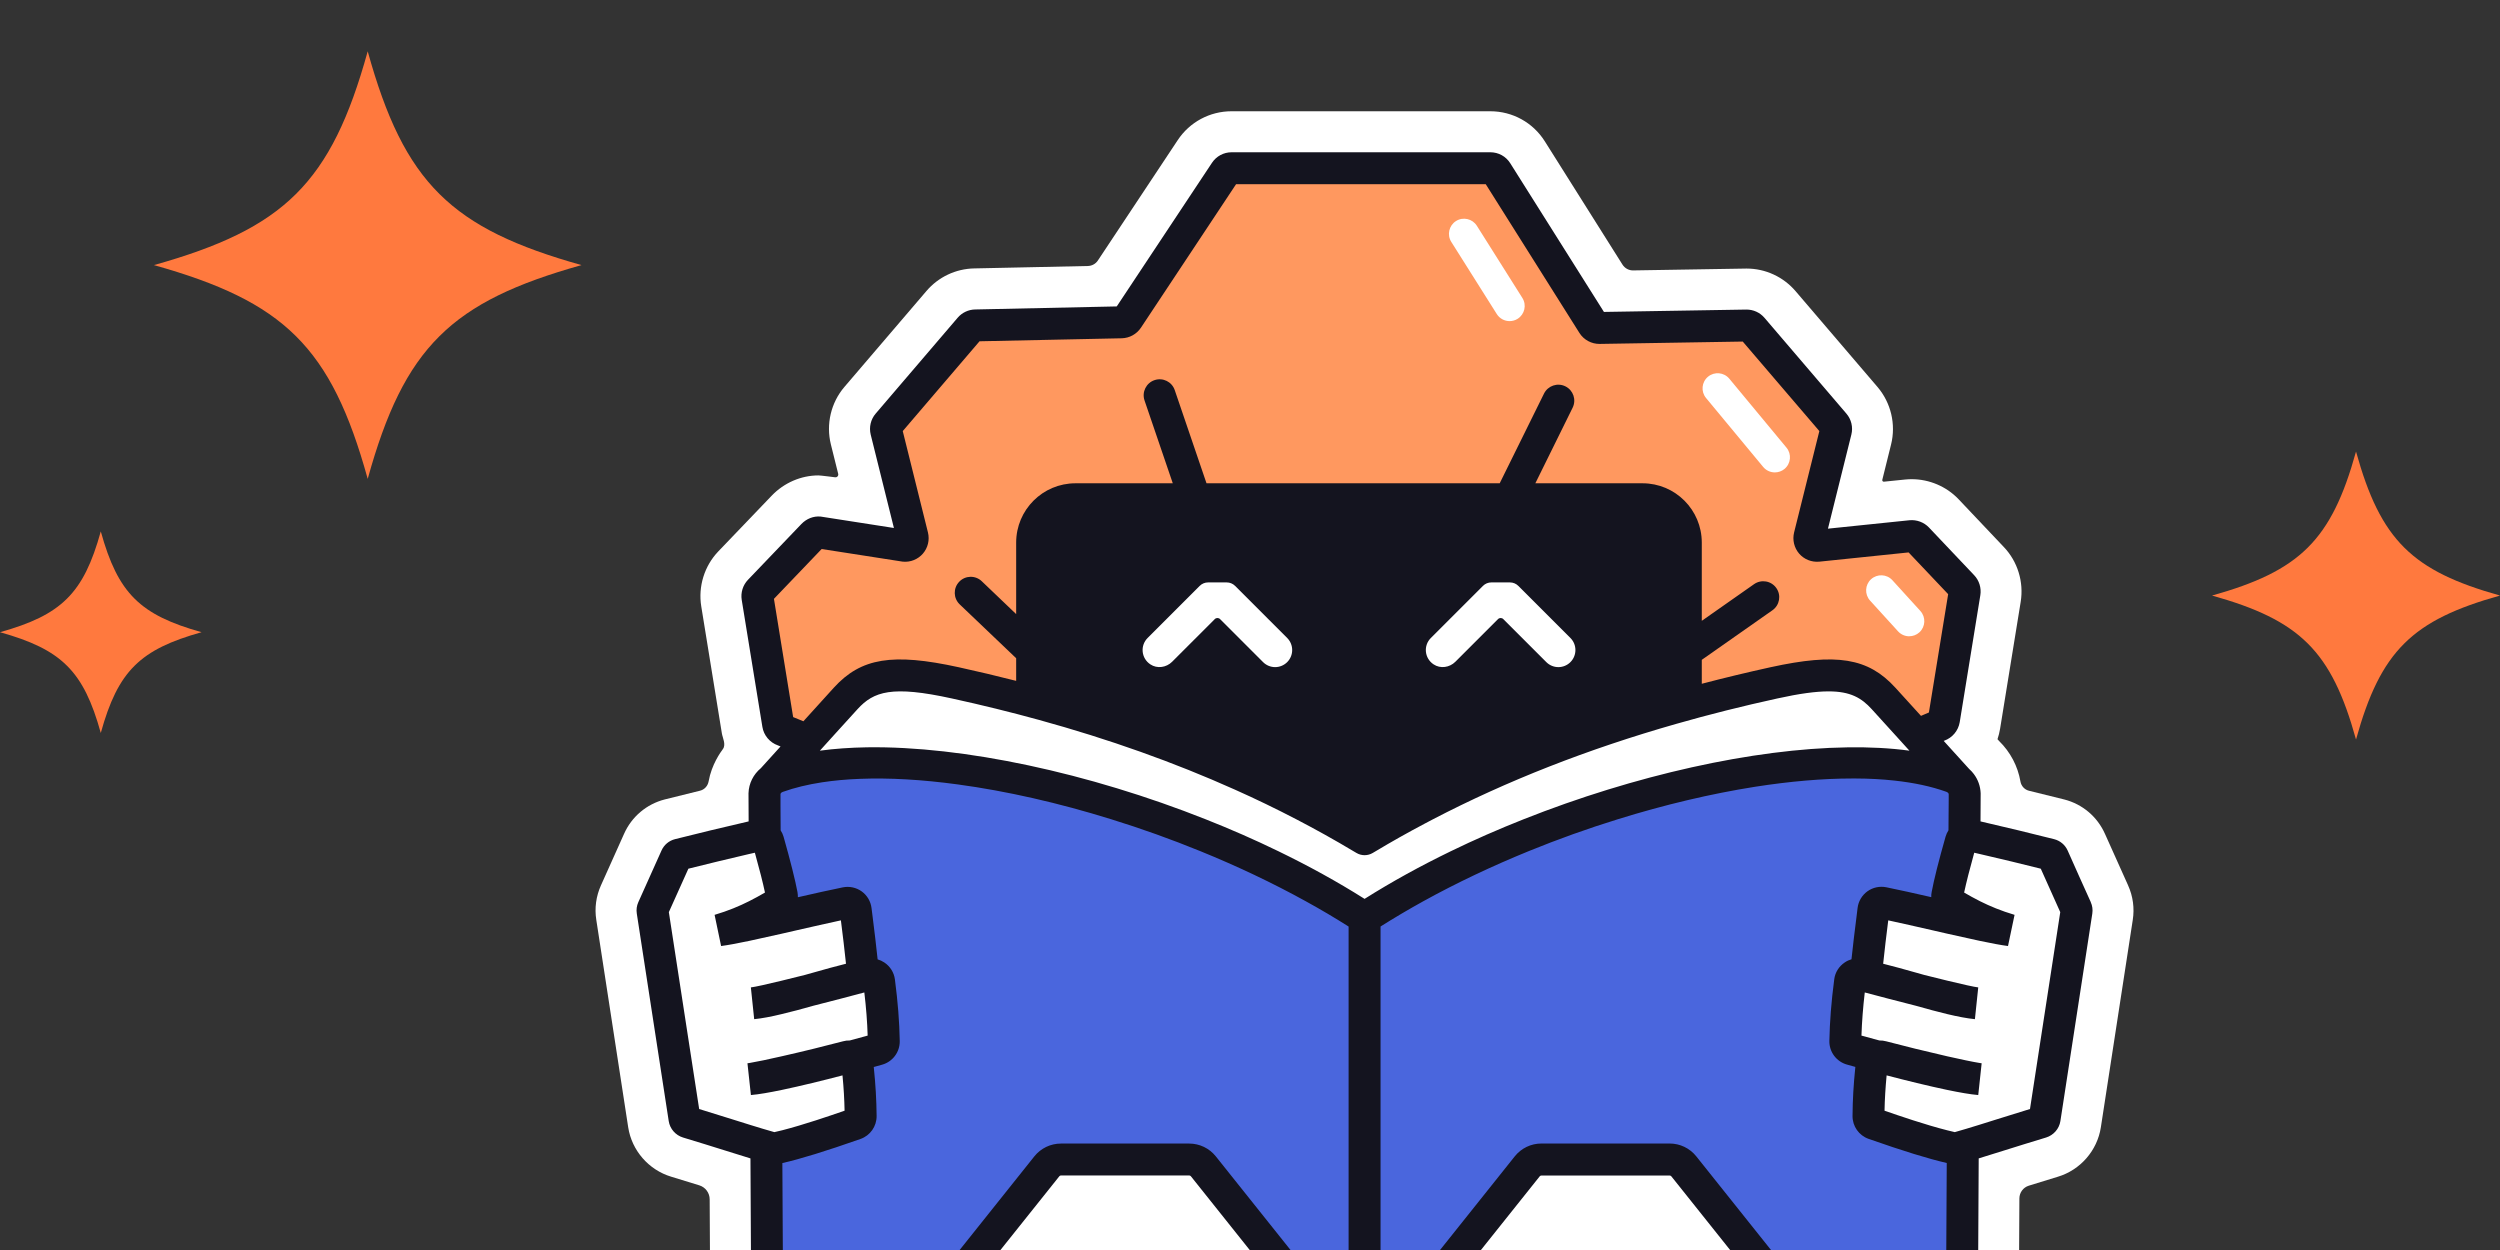 <svg width="382" height="191" viewBox="0 0 382 191" fill="none" xmlns="http://www.w3.org/2000/svg">
<rect x="0" y="0" width="382" height="191" fill="#333333" stroke="none"/>
<path d="M237.055 253.579C233.661 253.579 230.441 252.077 228.258 249.469L220.26 239.913C219.071 238.495 218.25 236.826 217.854 235.024C217.777 234.69 217.464 234.475 217.13 234.544L209.592 236.2C208.945 236.339 208.27 236.353 207.624 236.22C205.955 235.894 202.519 235.219 199.995 234.725C199.696 234.67 199.417 234.857 199.355 235.156C198.951 236.902 198.138 238.529 196.976 239.913L188.979 249.469C186.788 252.077 183.589 253.579 180.181 253.579H163.643C160.236 253.579 157.03 252.084 154.846 249.469L146.848 239.913C145.45 238.244 144.56 236.22 144.275 234.065L142.898 223.723C142.828 223.181 142.425 222.743 141.89 222.624C134.803 221.074 117.152 217.123 110.872 215.719C109.544 215.419 108.605 214.244 108.598 212.888L108.438 183.262C108.438 182.281 107.798 181.412 106.86 181.12C105.524 180.703 104.106 180.264 102.555 179.798C99.119 178.762 96.539 175.8 95.99 172.26C95.732 170.591 91.448 142.661 91.115 140.561C90.829 138.767 91.08 136.931 91.831 135.269L91.873 135.178C92.784 133.154 94.3 129.795 95.35 127.424C96.518 124.788 98.792 122.869 101.581 122.152C103 121.791 104.864 121.325 106.971 120.817C107.652 120.65 108.153 120.087 108.278 119.391C108.737 116.804 110.107 114.941 110.462 114.454C110.97 113.758 110.406 112.722 110.302 112.061L107.152 92.651C106.658 89.612 107.632 86.469 109.767 84.243L117.917 75.738C119.802 73.77 122.403 72.643 125.06 72.643C125.386 72.643 127.598 72.928 127.598 72.928C127.897 72.977 128.147 72.699 128.078 72.407L126.958 67.907C126.193 64.819 126.965 61.53 129.031 59.117L141.563 44.463C143.385 42.328 146.041 41.07 148.851 41.014L166.223 40.645C166.842 40.632 167.42 40.319 167.76 39.797L179.959 21.409C181.788 18.648 184.862 17 188.179 17H227.708C231.116 17 234.239 18.718 236.054 21.604L247.918 40.437C248.273 40.993 248.892 41.334 249.552 41.32L266.869 41.035C269.755 41.035 272.489 42.294 274.366 44.491L286.877 59.123C288.943 61.544 289.722 64.833 288.957 67.914L287.615 73.318C287.573 73.471 287.705 73.617 287.858 73.603L291.127 73.269C291.495 73.234 291.801 73.22 292.1 73.22C294.792 73.22 297.4 74.326 299.25 76.26L306.183 83.583C308.283 85.773 309.257 88.917 308.763 91.956L305.613 111.359C305.522 111.908 305.39 112.437 305.216 112.952L305.453 113.216C307.192 114.92 308.318 117.069 308.722 119.405C308.84 120.101 309.354 120.664 310.043 120.831C312.143 121.339 314 121.798 315.419 122.159C318.215 122.876 320.482 124.802 321.65 127.438C322.7 129.809 324.216 133.168 325.141 135.213L325.176 135.296C325.92 136.945 326.17 138.774 325.885 140.575C325.579 142.536 321.268 170.612 321.01 172.26C320.461 175.807 317.881 178.769 314.445 179.805C312.832 180.292 311.357 180.751 309.994 181.175C309.146 181.44 308.569 182.226 308.562 183.116L308.402 213.75C308.402 214.724 307.706 215.559 306.746 215.746C306.746 215.746 286.14 219.815 275.952 221.915C275.096 222.089 274.457 222.784 274.338 223.647L272.948 234.072C272.662 236.227 271.765 238.251 270.374 239.92L262.377 249.476C260.2 252.077 256.973 253.586 253.579 253.586H237.041L237.055 253.579Z" fill="white"/>
<path d="M291.996 81.921L277.747 83.395C276.947 83.471 276.314 82.734 276.509 81.955L280.521 65.821C280.612 65.452 280.521 65.07 280.278 64.784L267.76 50.152C267.537 49.888 267.204 49.742 266.856 49.742L244.4 50.111C243.989 50.111 243.614 49.909 243.398 49.568L228.71 26.243C228.495 25.902 228.126 25.7 227.723 25.7H188.193C187.804 25.7 187.435 25.895 187.22 26.222L172.295 48.72C172.087 49.039 171.732 49.234 171.349 49.241L149.046 49.714C148.712 49.721 148.399 49.867 148.184 50.124L135.652 64.778C135.408 65.063 135.318 65.452 135.408 65.814L139.421 81.948C139.616 82.727 138.983 83.464 138.183 83.388L125.15 81.357C124.796 81.322 124.448 81.51 124.205 81.767L116.054 90.273C115.804 90.537 115.685 90.906 115.748 91.267L118.898 110.67C118.968 111.109 119.288 111.47 119.712 111.602L158.755 127.577C158.866 127.612 158.977 127.626 159.089 127.626H256.841C256.953 127.626 257.064 127.612 257.175 127.577L296.218 110.893C296.642 110.768 296.962 110.406 297.032 109.961L300.182 90.558C300.238 90.196 300.126 89.828 299.876 89.564L292.977 82.275C292.734 82.018 292.351 81.886 291.996 81.921Z" fill="#FF985F"/>
<path d="M230.664 49.067C229.899 49.067 229.148 48.685 228.71 47.989L221.756 36.959C221.074 35.882 221.401 34.456 222.479 33.774C223.557 33.093 224.982 33.42 225.664 34.498L232.619 45.527C233.3 46.605 232.973 48.031 231.895 48.713C231.513 48.956 231.088 49.067 230.664 49.067Z" fill="white"/>
<path d="M271.196 72.184C270.528 72.184 269.874 71.899 269.415 71.35L260.681 60.813C259.867 59.833 260.006 58.372 260.987 57.559C261.967 56.745 263.428 56.884 264.241 57.865L272.976 68.401C273.79 69.382 273.651 70.842 272.67 71.656C272.239 72.01 271.717 72.184 271.196 72.184Z" fill="white"/>
<path d="M291.732 97.227C291.106 97.227 290.48 96.97 290.021 96.469L285.744 91.768C284.889 90.822 284.959 89.362 285.897 88.506C286.843 87.651 288.304 87.714 289.159 88.659L293.436 93.361C294.292 94.306 294.222 95.767 293.283 96.622C292.838 97.026 292.282 97.22 291.732 97.22V97.227Z" fill="white"/>
<path d="M287.796 106.706C284.43 103.021 280.486 102.269 271.042 104.342C246.235 109.787 225.831 117.834 208.507 128.231C191.19 117.834 170.779 109.78 145.972 104.342C136.535 102.269 132.584 103.021 129.218 106.706C126.527 109.662 117.208 119.948 117.208 119.948C147.69 127.626 176.927 134.566 208.493 142.453C239.858 134.677 270.486 126.687 299.201 119.287C299.201 119.287 290.466 109.655 287.775 106.706H287.796Z" fill="white"/>
<path d="M298.22 118.696C278.852 111.762 235.922 122.417 208.507 140.241C181.099 122.41 138.169 111.762 118.794 118.696C117.611 119.12 116.846 120.15 116.812 121.276L117.271 208.249C150.11 215.642 175.855 221.15 208.507 227.534C242.445 220.086 267.481 214.578 299.743 208.249L300.202 121.276C300.168 120.143 299.403 119.12 298.22 118.696Z" fill="#4A66DD"/>
<path d="M311.942 171.467C306.49 173.108 302.581 174.43 299.041 175.424C298.867 175.473 298.687 175.48 298.513 175.445C294.896 174.687 289.458 172.823 286.335 171.731C285.835 171.557 285.501 171.077 285.508 170.549C285.536 167.809 285.689 165.486 286.009 162.544C286.092 161.779 286.829 161.265 287.573 161.466C291.836 162.6 299.98 164.554 302.477 164.888C298.499 164.561 287.699 161.689 282.886 160.34C282.344 160.187 281.961 159.693 281.975 159.123C282.024 156.257 282.267 153.239 282.691 149.977C282.789 149.226 283.533 148.74 284.263 148.934C289.208 150.283 299.987 153.072 302.011 153.302C298.019 152.912 290.849 150.45 286.203 149.4C285.584 149.261 285.167 148.698 285.223 148.065C285.459 145.401 285.918 141.868 286.266 139.052C286.356 138.329 287.038 137.842 287.747 137.981C293.36 139.114 303.534 141.681 307.129 142.133C303.2 140.964 300.481 139.448 298.144 138.057C297.692 137.793 297.456 137.278 297.553 136.764C297.991 134.462 298.888 131.124 299.626 128.537C299.806 127.897 300.453 127.521 301.1 127.667C304.209 128.384 309.612 129.656 313.263 130.588C313.465 130.637 313.625 130.776 313.708 130.964C314.779 133.377 316.323 136.806 317.248 138.857C317.304 138.975 317.318 139.101 317.297 139.233C316.755 142.703 312.992 167.225 312.422 170.931C312.38 171.189 312.192 171.404 311.942 171.474V171.467Z" fill="white"/>
<path d="M105.072 171.467C110.525 173.108 114.433 174.43 117.973 175.424C118.147 175.473 118.328 175.48 118.501 175.445C122.118 174.687 127.556 172.823 130.679 171.731C131.179 171.557 131.513 171.077 131.506 170.549C131.479 167.809 131.326 165.486 131.006 162.544C130.922 161.779 130.185 161.265 129.441 161.466C125.178 162.6 117.034 164.554 114.537 164.888C118.515 164.561 129.316 161.689 134.128 160.34C134.671 160.187 135.053 159.693 135.039 159.123C134.991 156.257 134.747 153.239 134.323 149.977C134.226 149.226 133.481 148.74 132.751 148.934C127.807 150.283 117.027 153.072 115.003 153.302C118.995 152.912 126.165 150.45 130.811 149.4C131.43 149.261 131.847 148.698 131.791 148.065C131.555 145.401 131.096 141.868 130.748 139.052C130.658 138.329 129.976 137.842 129.267 137.981C123.655 139.114 113.48 141.681 109.885 142.133C113.814 140.964 116.533 139.448 118.87 138.057C119.322 137.793 119.558 137.278 119.461 136.764C119.023 134.462 118.126 131.124 117.389 128.537C117.208 127.897 116.561 127.521 115.914 127.667C112.806 128.384 107.402 129.656 103.751 130.588C103.549 130.637 103.389 130.776 103.306 130.964C102.235 133.377 100.691 136.806 99.766 138.857C99.71 138.975 99.696 139.101 99.717 139.233C100.26 142.703 104.022 167.225 104.592 170.931C104.634 171.189 104.822 171.404 105.072 171.474V171.467Z" fill="white"/>
<path d="M183.875 178.22C183.346 177.559 182.553 177.177 181.705 177.177H162.121C161.279 177.177 160.48 177.559 159.951 178.22L148.393 192.699C147.92 193.29 147.711 194.048 147.809 194.799L152.892 232.917C152.962 233.439 153.177 233.925 153.518 234.329L161.516 243.884C162.044 244.517 162.823 244.879 163.644 244.879H180.182C181.003 244.879 181.781 244.517 182.31 243.884L190.308 234.329C190.641 233.925 190.864 233.439 190.934 232.917L196.017 194.799C196.115 194.048 195.906 193.29 195.433 192.699L183.875 178.22Z" fill="white"/>
<path d="M257.286 178.22C256.757 177.559 255.964 177.177 255.116 177.177H235.532C234.691 177.177 233.891 177.559 233.362 178.22L221.804 192.699C221.331 193.29 221.122 194.048 221.22 194.799L226.303 232.917C226.373 233.439 226.589 233.925 226.929 234.329L234.927 243.884C235.456 244.517 236.235 244.879 237.055 244.879H253.593C254.414 244.879 255.193 244.517 255.721 243.884L263.719 234.329C264.053 233.925 264.275 233.439 264.345 232.917L269.428 194.799C269.526 194.048 269.317 193.29 268.844 192.699L257.286 178.22Z" fill="white"/>
<path d="M319.474 137.849L319.418 137.724C318.486 135.665 316.984 132.334 315.941 129.969C315.551 129.093 314.793 128.46 313.868 128.224C310.773 127.431 306.204 126.339 302.623 125.511L302.644 121.297V121.207C302.602 120.122 302.233 119.113 301.607 118.279C301.406 118.007 301.183 117.764 300.933 117.542L300.877 117.486C300.397 116.957 298.84 115.24 296.997 113.209L297.087 113.174C298.318 112.736 299.229 111.651 299.445 110.351L302.595 90.948C302.776 89.835 302.414 88.687 301.649 87.888L294.736 80.592C293.978 79.799 292.873 79.389 291.774 79.493L279.311 80.78L282.886 66.412C283.171 65.278 282.886 64.082 282.128 63.199L269.617 48.567C268.914 47.746 267.899 47.287 266.814 47.301L245.081 47.663L230.769 24.949C230.108 23.892 228.967 23.266 227.723 23.266H188.193C186.983 23.266 185.856 23.864 185.189 24.88L170.64 46.821L148.997 47.287C147.975 47.308 147.001 47.767 146.334 48.546L133.802 63.199C133.044 64.082 132.766 65.278 133.044 66.412L136.59 80.676L125.526 78.951L125.38 78.93C124.309 78.833 123.238 79.25 122.445 80.078L114.294 88.59C113.515 89.403 113.154 90.551 113.335 91.664L116.492 111.067C116.701 112.367 117.626 113.466 118.87 113.897L119.267 114.057C118.043 115.407 116.965 116.603 116.262 117.375C115.122 118.32 114.419 119.697 114.371 121.207V121.248L114.392 125.511C110.81 126.339 106.234 127.431 103.139 128.224C102.214 128.46 101.463 129.093 101.074 129.969C100.003 132.383 98.459 135.804 97.534 137.856C97.29 138.398 97.207 139.003 97.304 139.601C97.603 141.549 98.918 150.089 100.114 157.878C101.053 164.005 101.922 169.666 102.18 171.3C102.36 172.475 103.216 173.463 104.363 173.811C106.686 174.506 108.724 175.153 110.581 175.73C112.041 176.196 113.39 176.613 114.67 177.003L114.844 210.211L116.735 210.635C128.12 213.194 138.517 215.496 148.399 217.645L150.479 233.244C150.611 234.225 151.014 235.143 151.654 235.901L159.645 245.449C160.639 246.638 162.1 247.32 163.644 247.32H180.181C181.725 247.32 183.186 246.638 184.18 245.449L192.178 235.901C192.811 235.143 193.214 234.225 193.346 233.244L194.153 227.187C198.701 228.098 203.305 229.009 208.034 229.934L208.535 230.031L210.107 229.683C214.565 228.703 218.863 227.764 223.035 226.846L223.891 233.244C224.023 234.225 224.426 235.143 225.059 235.901L233.057 245.449C234.051 246.638 235.512 247.32 237.056 247.32H253.593C255.137 247.32 256.598 246.638 257.592 245.449L265.59 235.901C266.223 235.143 266.626 234.225 266.758 233.244L268.928 216.984C278.929 214.898 289.117 212.825 300.21 210.649L302.171 210.266L302.345 177.003C303.624 176.613 304.966 176.196 306.434 175.73C308.284 175.153 310.328 174.506 312.644 173.811C313.785 173.463 314.647 172.475 314.828 171.3C315.078 169.666 315.948 164.005 316.893 157.878C318.09 150.089 319.397 141.549 319.703 139.601C319.794 139.003 319.717 138.398 319.467 137.849H319.474ZM118.258 91.504L125.547 83.889L137.814 85.801L137.961 85.822C139.122 85.933 140.269 85.467 141.027 84.584C141.786 83.701 142.071 82.498 141.792 81.364L137.94 65.869L149.672 52.148L171.405 51.689C172.587 51.661 173.679 51.056 174.333 50.076L188.875 28.141H227.02L241.333 50.868C242 51.933 243.196 52.572 244.441 52.551L266.292 52.19L277.997 65.869L274.137 81.364C273.859 82.498 274.144 83.701 274.902 84.584C275.66 85.467 276.808 85.933 277.997 85.822L291.635 84.41L297.678 90.787L294.736 108.869L293.526 109.384C291.92 107.617 290.452 106.004 289.597 105.065C285.452 100.524 280.64 99.738 270.521 101.956C266.946 102.742 263.455 103.584 260.033 104.481V100.823L270.827 93.249C271.932 92.477 272.197 90.954 271.425 89.856C270.653 88.75 269.13 88.486 268.024 89.257L260.033 94.863V82.908C260.033 77.901 255.979 73.846 250.978 73.846H234.601L240.296 62.302C240.894 61.092 240.401 59.631 239.191 59.033C237.98 58.435 236.52 58.936 235.922 60.146L229.155 73.846H184.354L179.5 59.61C179.069 58.331 177.678 57.649 176.405 58.087C175.132 58.519 174.451 59.909 174.882 61.182L179.201 73.846H164.332C159.332 73.846 155.27 77.901 155.27 82.908V93.834L150.013 88.812C149.039 87.88 147.488 87.915 146.563 88.896C145.631 89.87 145.666 91.413 146.64 92.345L155.27 100.579V104.036C152.405 103.306 149.477 102.61 146.501 101.956C136.382 99.738 131.569 100.524 127.424 105.065C126.465 106.115 124.67 108.097 122.758 110.211L121.193 109.572L118.258 91.504ZM118.321 172.99C117.16 172.663 115.943 172.295 114.642 171.891C113.814 171.634 112.952 171.363 112.041 171.077C110.462 170.584 108.745 170.041 106.832 169.457C106.463 167.072 105.726 162.266 104.933 157.141C103.828 149.901 102.611 142.021 102.2 139.372C103.035 137.529 104.231 134.872 105.184 132.737C107.868 132.056 111.387 131.214 114.419 130.505C114.732 130.435 115.038 130.366 115.344 130.296C116.047 132.821 116.568 134.858 116.888 136.381C116.123 136.826 115.324 137.272 114.461 137.703C112.959 138.461 111.255 139.177 109.19 139.789L110.184 144.553C111.227 144.421 112.716 144.136 114.489 143.767C115.956 143.454 117.619 143.086 119.364 142.689C120.164 142.501 120.991 142.314 121.819 142.126C124.135 141.597 126.52 141.055 128.488 140.631L128.502 140.735C128.767 142.87 129.066 145.241 129.267 147.258C127.723 147.634 126.006 148.121 124.211 148.628C123.808 148.74 123.405 148.858 122.994 148.969C121.729 149.289 120.505 149.595 119.399 149.859C117.132 150.409 115.358 150.805 114.732 150.875L115.24 155.729C116.45 155.611 117.883 155.332 119.427 154.957C120.957 154.602 122.605 154.15 124.253 153.684C127.118 152.961 130.046 152.189 132.07 151.647C132.348 153.983 132.515 156.153 132.578 158.239C131.743 158.469 130.818 158.719 129.845 158.984C129.497 158.97 129.156 159.018 128.815 159.109C126.333 159.769 122.605 160.687 119.462 161.397C117.431 161.863 115.643 162.238 114.586 162.412C114.447 162.433 114.322 162.454 114.211 162.468L114.607 166.126L114.739 167.322C115.915 167.225 117.591 166.933 119.489 166.536C122.41 165.924 125.846 165.076 128.732 164.318C128.92 166.265 129.017 167.948 129.052 169.714C126.896 170.465 122.772 171.877 119.524 172.705C119.107 172.809 118.703 172.907 118.321 172.99ZM190.001 221.366L189.354 226.22L188.506 232.59C188.499 232.653 188.478 232.708 188.436 232.757L180.439 242.313C180.376 242.389 180.279 242.431 180.181 242.431H163.644C163.546 242.431 163.456 242.389 163.386 242.313L155.389 232.757C155.354 232.708 155.326 232.653 155.319 232.59L153.469 218.737L152.788 213.597L150.235 194.472C150.221 194.382 150.249 194.285 150.305 194.215L161.863 179.736C161.926 179.652 162.016 179.611 162.121 179.611H181.704C181.809 179.611 181.906 179.652 181.969 179.736L193.52 194.215C193.583 194.285 193.604 194.382 193.59 194.472L190.001 221.366ZM206.066 224.572C202.248 223.821 198.5 223.076 194.8 222.332L198.43 195.119C198.618 193.721 198.221 192.282 197.338 191.183L185.78 176.697C184.785 175.452 183.297 174.736 181.704 174.736H162.121C160.528 174.736 159.04 175.452 158.045 176.697L146.487 191.183C145.611 192.282 145.207 193.721 145.395 195.119L147.711 212.506C138.906 210.586 129.685 208.548 119.698 206.302L119.545 177.719C122.292 177.093 126.207 175.89 131.486 174.033C132.974 173.512 133.962 172.1 133.948 170.521C133.92 168.031 133.795 165.813 133.51 163.038C134.136 162.871 134.574 162.746 134.789 162.683C136.403 162.231 137.508 160.75 137.481 159.081C137.432 156.139 137.189 153.058 136.743 149.658C136.604 148.6 136.02 147.662 135.13 147.07C134.81 146.855 134.462 146.695 134.101 146.591C133.892 144.56 133.607 142.23 133.343 140.13L133.169 138.746C133.044 137.731 132.501 136.806 131.667 136.207C130.839 135.609 129.789 135.387 128.781 135.589C126.854 135.978 124.469 136.513 121.916 137.098C121.916 136.84 121.903 136.569 121.854 136.305C121.492 134.399 120.776 131.555 119.733 127.862C119.628 127.5 119.475 127.174 119.281 126.875L119.26 122.98V121.339C119.267 121.227 119.392 121.074 119.614 120.998C121.409 120.358 123.419 119.871 125.609 119.537C127.404 119.266 129.323 119.085 131.354 119.009C135.888 118.828 140.951 119.127 146.327 119.857C153.747 120.859 161.766 122.681 169.826 125.192C174.381 126.603 178.957 128.238 183.436 130.067C188.993 132.327 194.417 134.893 199.508 137.703C201.761 138.941 203.952 140.234 206.066 141.576V224.572ZM208.507 137.348C204.383 134.74 199.953 132.306 195.335 130.067C191.733 128.314 188.012 126.687 184.236 125.192C166.363 118.098 147.161 113.974 132.473 114.189C129.928 114.231 127.522 114.398 125.275 114.704C126.047 113.849 126.826 112.986 127.557 112.18C129.003 110.587 130.276 109.182 131.034 108.355C133.503 105.649 136.284 104.71 145.458 106.727C150.013 107.722 154.436 108.814 158.734 109.996C169.451 112.945 179.389 116.484 188.68 120.65C191.893 122.083 195.022 123.599 198.082 125.192C201.059 126.742 203.973 128.363 206.817 130.067C206.963 130.15 207.109 130.234 207.255 130.324C208.027 130.79 208.994 130.79 209.766 130.324C209.912 130.234 210.058 130.15 210.204 130.067C212.638 128.606 215.128 127.208 217.666 125.866C218.091 125.637 218.515 125.414 218.946 125.192C230.268 119.301 242.584 114.468 256.153 110.601C261.118 109.182 266.258 107.889 271.571 106.727C274.951 105.983 277.461 105.642 279.409 105.642C282.747 105.642 284.437 106.644 285.995 108.355C286.641 109.064 287.636 110.163 288.776 111.415C289.708 112.451 290.744 113.584 291.76 114.704C288.853 114.308 285.668 114.141 282.274 114.196C267.913 114.398 249.754 118.46 232.785 125.192C229.009 126.687 225.288 128.314 221.686 130.067C217.068 132.306 212.638 134.74 208.507 137.348ZM264.547 212.909L263.858 218.034L261.918 232.597C261.911 232.66 261.883 232.715 261.848 232.764L253.851 242.32C253.781 242.396 253.691 242.438 253.593 242.438H237.056C236.958 242.438 236.861 242.396 236.798 242.32L228.801 232.764C228.766 232.715 228.738 232.66 228.731 232.597L227.827 225.803L227.18 220.948L223.647 194.479C223.633 194.389 223.661 194.292 223.717 194.222L235.268 179.743C235.338 179.659 235.428 179.618 235.532 179.618H255.116C255.221 179.618 255.311 179.659 255.381 179.743L266.932 194.222C266.988 194.292 267.016 194.389 267.002 194.479L264.547 212.909ZM297.31 206.24C287.559 208.159 278.491 209.995 269.61 211.845L271.842 195.112C272.03 193.714 271.626 192.275 270.75 191.176L259.192 176.69C258.197 175.445 256.709 174.729 255.116 174.729H235.532C233.94 174.729 232.452 175.445 231.457 176.69L219.899 191.176C219.022 192.275 218.619 193.714 218.807 195.112L222.388 221.985C218.682 222.798 214.878 223.633 210.948 224.495V141.569C213.062 140.234 215.253 138.941 217.506 137.696C222.597 134.886 228.015 132.327 233.571 130.06C238.057 128.231 242.626 126.596 247.188 125.185C254.344 122.959 261.466 121.276 268.17 120.219C273.456 119.391 278.477 118.953 283.046 118.953C283.213 118.953 283.373 118.953 283.54 118.953C285.619 118.96 287.594 119.065 289.465 119.273C292.421 119.593 295.084 120.156 297.393 120.984C297.616 121.061 297.748 121.214 297.762 121.325V122.173L297.727 126.868C297.532 127.167 297.386 127.493 297.282 127.848C296.232 131.541 295.515 134.385 295.161 136.291C295.105 136.555 295.084 136.826 295.098 137.084C292.539 136.5 290.153 135.964 288.227 135.575C287.225 135.373 286.168 135.595 285.341 136.194C284.513 136.792 283.964 137.717 283.839 138.732L283.672 140.109C283.407 142.209 283.115 144.546 282.907 146.577C282.545 146.681 282.197 146.841 281.884 147.057C280.994 147.648 280.403 148.587 280.271 149.644C279.826 153.044 279.582 156.125 279.527 159.067C279.499 160.736 280.605 162.217 282.218 162.669C282.434 162.732 282.879 162.857 283.498 163.024C283.213 165.799 283.088 168.017 283.067 170.507C283.046 172.086 284.04 173.498 285.522 174.019C290.807 175.876 294.722 177.079 297.463 177.705L297.31 206.233V206.24ZM312.074 157.141C311.288 162.266 310.551 167.072 310.182 169.457C308.27 170.041 306.552 170.584 304.966 171.077C304.062 171.363 303.2 171.634 302.372 171.891C301.072 172.295 299.855 172.663 298.693 172.99C298.311 172.907 297.908 172.809 297.49 172.698C294.236 171.877 290.112 170.465 287.956 169.714C287.99 167.948 288.095 166.265 288.276 164.318C291.162 165.076 294.597 165.924 297.518 166.536C299.417 166.933 301.1 167.225 302.275 167.322L302.407 166.105L302.797 162.468C302.685 162.454 302.567 162.433 302.428 162.412C301.378 162.245 299.584 161.863 297.546 161.404C294.403 160.687 290.675 159.769 288.199 159.109C287.858 159.018 287.511 158.977 287.17 158.984C286.196 158.719 285.271 158.469 284.43 158.239C284.499 156.153 284.666 153.983 284.937 151.647C286.968 152.189 289.896 152.961 292.761 153.684C294.403 154.15 296.058 154.602 297.581 154.964C299.125 155.332 300.557 155.611 301.767 155.729L302.275 150.875C301.649 150.805 299.883 150.409 297.609 149.859C296.51 149.588 295.286 149.289 294.013 148.969C293.61 148.858 293.206 148.74 292.803 148.628C291.002 148.121 289.291 147.641 287.747 147.258C287.949 145.241 288.248 142.863 288.512 140.728L288.526 140.631C290.494 141.055 292.873 141.597 295.188 142.126C296.016 142.314 296.837 142.501 297.643 142.689C299.389 143.086 301.058 143.454 302.525 143.767C304.292 144.136 305.78 144.421 306.823 144.553L307.825 139.789C305.759 139.177 304.055 138.461 302.553 137.71C301.684 137.272 300.884 136.826 300.119 136.381C300.446 134.858 300.961 132.821 301.663 130.296C301.969 130.366 302.275 130.435 302.595 130.512C305.627 131.214 309.146 132.056 311.831 132.737C312.783 134.872 313.973 137.529 314.807 139.372C314.397 142.028 313.187 149.908 312.074 157.141Z" fill="#14141F"/>
<path d="M230.72 88.993H227.875C227.396 88.993 226.937 89.181 226.596 89.522L218.633 97.485C217.485 98.625 217.631 100.573 219.057 101.518C220.093 102.207 221.491 102.005 222.374 101.122L228.898 94.599C229.12 94.376 229.482 94.376 229.704 94.599L236.276 101.171C236.784 101.678 237.452 101.936 238.119 101.936C238.787 101.936 239.455 101.678 239.962 101.171C240.978 100.155 240.978 98.5 239.962 97.485L231.999 89.522C231.659 89.181 231.2 88.993 230.72 88.993Z" fill="white"/>
<path d="M187.441 88.993H184.597C184.117 88.993 183.658 89.181 183.317 89.522L175.355 97.485C174.207 98.625 174.353 100.573 175.779 101.518C176.815 102.207 178.213 102.005 179.096 101.122L185.619 94.599C185.842 94.376 186.204 94.376 186.426 94.599L192.998 101.171C193.506 101.678 194.173 101.936 194.841 101.936C195.509 101.936 196.176 101.678 196.684 101.171C197.699 100.155 197.699 98.5 196.684 97.485L188.721 89.522C188.38 89.181 187.921 88.993 187.441 88.993Z" fill="white"/>
<g clip-path="url(#clip0_5360_23567)">
<path d="M56.186 73.173C50.598 52.988 43.409 46.088 23.52 40.507C43.409 34.925 50.598 28.026 56.186 7.84C61.775 28.026 68.963 34.925 88.853 40.507C68.963 46.088 61.775 52.988 56.186 73.173Z" fill="#FF793E"/>
<path d="M-1.34631e-06 96.6C9.375 99.231 12.767 102.483 15.4 112C18.033 102.483 21.425 99.231 30.8 96.6C21.425 93.969 18.033 90.717 15.4 81.2C12.767 90.717 9.375 93.969 -1.34631e-06 96.6Z" fill="#FF793E"/>
</g>
<g clip-path="url(#clip1_5360_23567)">
<path d="M360 113C356.236 99.406 351.395 94.759 338 91C351.395 87.241 356.236 82.594 360 69C363.764 82.594 368.605 87.241 382 91C368.605 94.759 363.764 99.406 360 113Z" fill="#FF793E"/>
</g>
<defs>
<clipPath id="clip0_5360_23567">
<rect width="112" height="112" fill="white" transform="matrix(1 -8.74228e-08 -8.74228e-08 -1 0 112)"/>
</clipPath>
<clipPath id="clip1_5360_23567">
<rect width="44" height="44" fill="white" transform="matrix(1 -8.74228e-08 -8.74228e-08 -1 338 113)"/>
</clipPath>
</defs>
</svg>
